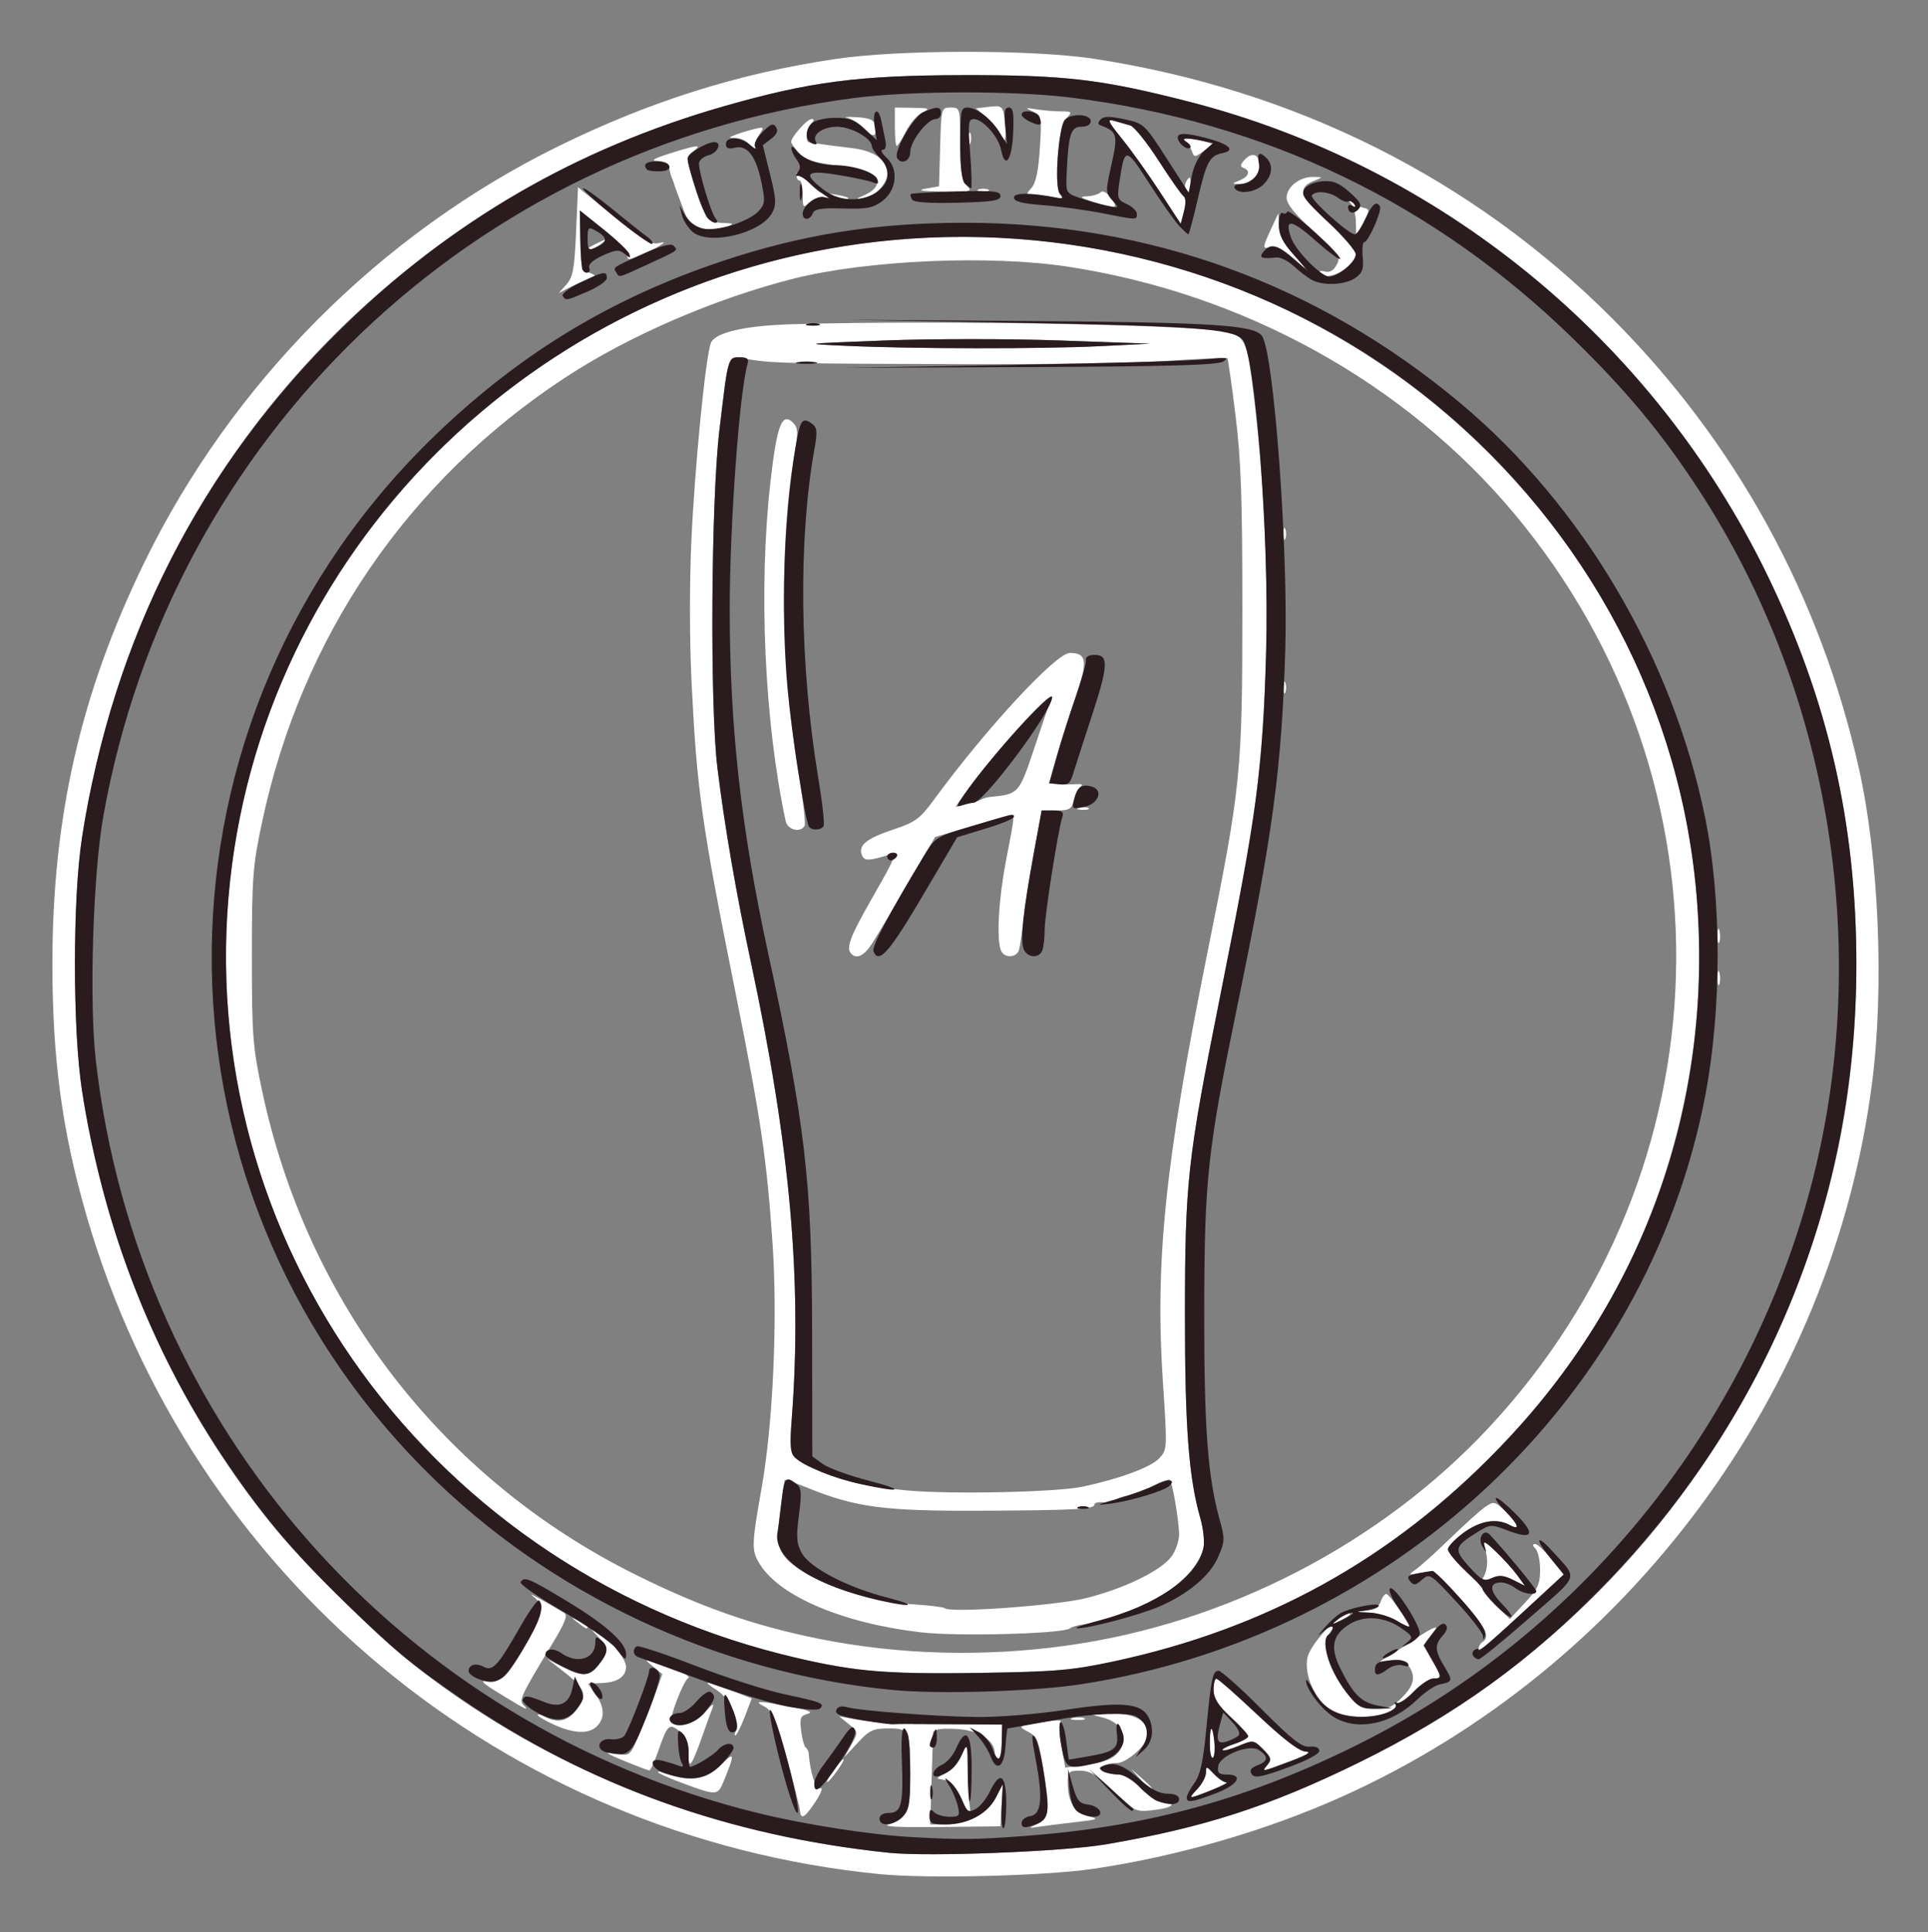 <?xml version="1.0" encoding="UTF-8" standalone="no"?> <svg xmlns:inkscape="http://www.inkscape.org/namespaces/inkscape" xmlns:sodipodi="http://sodipodi.sourceforge.net/DTD/sodipodi-0.dtd" xmlns="http://www.w3.org/2000/svg" xmlns:svg="http://www.w3.org/2000/svg" width="177.094mm" height="177.447mm" viewBox="0 0 177.094 177.447" version="1.1" id="svg5" xml:space="preserve" inkscape:version="1.2.2 (732a01da63, 2022-12-09)" sodipodi:docname="austins-beverage-bw.svg"><rect x="0" y="0" width="177.094" height="177.447" fill="#808080" stroke="none"/><defs id="defs2"></defs><g inkscape:label="Layer 1" inkscape:groupmode="layer" id="layer1" transform="translate(-5.281,4.5)"><g id="g302"><path style="display:inline;fill:#ffffff;stroke-width:0.353" d="M 86.067,167.632 C 51.564,164.209 22.854,140.37 13.227,107.149 10.997,99.452 10.093,92.789 10.093,84.047 c 0,-13.522 2.598,-24.878 8.434,-36.865 C 26.557,30.689 40.223,16.956 56.61,8.913 65.007,4.792 73.121,2.238 82.028,0.915 87.897,0.043 100.199,0.038 105.823,0.906 124.268,3.75 140.506,11.884 153.318,24.696 c 11.393,11.393 19.178,25.579 22.711,41.384 1.834,8.205 2.335,20.081 1.216,28.83 -3.637,28.442 -22.436,53.787 -48.644,65.584 -6.985,3.144 -15.188,5.524 -22.955,6.66 -4.454,0.651 -15.184,0.913 -19.579,0.477 z m 20.814,-2.736 c 8.972,-1.537 14.948,-3.465 23.107,-7.456 16.636,-8.137 29.498,-20.997 37.589,-37.585 5.616,-11.513 8.218,-22.852 8.218,-35.807 0,-12.93 -2.605,-24.281 -8.219,-35.807 C 157.088,26.705 137.549,10.735 114.466,4.832 106.386,2.765 103.094,2.381 93.652,2.401 84.106,2.422 79.674,3.001 71.78,5.257 43.463,13.352 21.74,35.599 14.603,63.812 c -1.933,7.641 -2.417,11.693 -2.417,20.235 0,8.542 0.484,12.594 2.417,20.235 2.9,11.465 8.776,23.038 16.192,31.889 2.493,2.976 8.891,9.318 11.704,11.604 12.246,9.947 27.668,16.157 44.45,17.9 3.633,0.377 16.005,-0.107 19.932,-0.779 z M 86.949,163.051 c 1.644,-0.498 1.941,-1.201 1.941,-4.606 0,-4.047 -0.071,-4.195 -2.019,-4.195 -1.385,0 -1.748,0.17 -2.812,1.323 l -1.221,1.323 0.645,-1.158 c 0.644,-1.156 0.643,-1.159 -0.237,-1.878 l -0.882,-0.72 1.411,0.253 c 2.082,0.374 3.722,0.463 8.895,0.484 l 4.661,0.019 -0.032,1.587 c -0.018,0.873 -0.17,1.587 -0.34,1.587 -0.169,0 -0.308,-0.245 -0.308,-0.545 0,-1.212 -1.517,-2.146 -3.625,-2.232 -1.458,-0.059 -2.025,0.046 -2.038,0.377 -0.01,0.253 -0.073,2.245 -0.141,4.428 l -0.123,3.969 1.464,-7e-4 c 1.998,-7.1e-4 3.803,-0.977 4.562,-2.469 l 0.629,-1.235 -0.1,1.94 -0.1,1.94 -5.644,0.063 c -3.833,0.043 -5.305,-0.04 -4.587,-0.258 z m 13.502,0.036 c 1.157,-0.511 1.28,-1.143 0.809,-4.183 -0.57,-3.676 -0.648,-3.885 -1.651,-4.41 -0.834,-0.437 -0.777,-0.474 1.26,-0.811 1.174,-0.194 2.002,-0.222 1.842,-0.061 -0.161,0.161 -0.131,1.178 0.065,2.26 l 0.357,1.968 1.759,-0.233 c 2.065,-0.274 2.898,-0.664 3.393,-1.589 0.611,-1.141 -0.112,-2.354 -1.643,-2.76 l -1.347,-0.357 2.028,-0.036 c 2.129,-0.038 3.44,0.697 3.44,1.931 0,0.842 -1.952,2.618 -2.883,2.624 -1.192,0.008 -1.939,0.534 -1.174,0.827 0.323,0.124 0.925,0.225 1.338,0.225 0.413,0 1.327,0.564 2.033,1.252 0.705,0.689 1.625,1.278 2.043,1.31 1.341,0.101 0.814,0.515 -0.902,0.708 -1.625,0.183 -1.706,0.145 -3.616,-1.714 -1.545,-1.504 -2.193,-1.902 -3.1,-1.905 -1.034,-0.004 -1.147,0.097 -1.147,1.031 0,1.799 0.585,2.793 1.838,3.124 1.086,0.286 1.014,0.323 -1.133,0.57 -1.261,0.145 -2.769,0.335 -3.351,0.423 -0.956,0.143 -0.981,0.125 -0.257,-0.195 z m -21.701,-1.341 c -0.032,-0.34 -0.582,-2.518 -1.222,-4.842 -0.978,-3.554 -1.303,-4.295 -2.045,-4.669 -1.086,-0.548 -0.497,-0.541 2.469,0.029 1.615,0.31 2.065,0.501 1.521,0.645 -0.665,0.177 -0.749,0.392 -0.605,1.554 0.092,0.742 0.281,1.434 0.419,1.538 0.139,0.104 0.263,0.348 0.277,0.542 0.13,1.795 0.659,3.367 1.078,3.207 0.263,-0.101 0.061,0.446 -0.448,1.215 -1.016,1.535 -1.357,1.719 -1.446,0.781 z m 14.889,-0.946 c -0.467,-1.117 -1,-1.703 -1.663,-1.827 -0.146,-0.027 -0.384,-0.072 -0.529,-0.099 -0.146,-0.027 0.132,-0.248 0.617,-0.49 0.485,-0.242 1.16,-0.994 1.499,-1.67 l 0.617,-1.23 0.028,2.646 c 0.015,1.455 0.081,2.924 0.146,3.263 0.193,1.008 -0.172,0.705 -0.714,-0.593 z m 21.647,-1.017 c 0.422,-0.449 0.767,-1.114 0.767,-1.478 0,-0.61 0.056,-0.602 0.719,0.111 0.396,0.425 0.912,0.779 1.147,0.789 0.369,0.014 -2.846,1.394 -3.25,1.394 -0.082,1.6e-4 0.195,-0.367 0.617,-0.816 z m -47.312,-0.507 c -1.317,-0.487 -2.331,-0.949 -2.254,-1.026 0.077,-0.077 0.569,0.023 1.094,0.223 1.897,0.721 3.357,0.454 4.666,-0.855 1.3,-1.3 1.336,-1.111 0.275,1.482 -0.547,1.337 -0.632,1.341 -3.781,0.176 z m 42.055,-0.352 -0.855,-0.97 0.97,0.855 c 0.907,0.799 1.132,1.085 0.855,1.085 -0.063,0 -0.5,-0.437 -0.97,-0.97 z m -28.196,-0.794 c 0.414,-0.582 0.833,-1.058 0.93,-1.058 0.097,0 -0.163,0.476 -0.577,1.058 -0.414,0.582 -0.833,1.058 -0.93,1.058 -0.097,0 0.163,-0.476 0.577,-1.058 z M 62.961,157.378 c -2.159,-0.875 -2.411,-1.087 -0.946,-0.794 1.081,0.216 1.15,0.158 1.947,-1.672 0.455,-1.043 1.125,-2.742 1.491,-3.775 l 0.664,-1.879 -0.873,-0.712 c -0.711,-0.58 -0.742,-0.666 -0.168,-0.465 0.388,0.136 1.396,0.488 2.241,0.784 0.844,0.295 1.374,0.636 1.178,0.758 -0.461,0.285 -1.811,3.825 -1.555,4.08 0.6,0.6 2.204,0.108 3.108,-0.952 0.599,-0.703 0.87,-0.873 0.701,-0.441 -0.152,0.388 -0.568,1.536 -0.924,2.551 -1.01,2.877 -1.338,3.31 -1.292,1.711 0.029,-1.026 -0.163,-1.517 -0.795,-2.028 -0.99,-0.801 -1.131,-0.677 -1.975,1.735 -0.356,1.019 -0.736,1.843 -0.843,1.833 -0.107,-0.011 -0.988,-0.341 -1.958,-0.734 z m 58.753,0.204 c 0.383,-0.462 0.317,-0.689 -0.417,-1.422 -0.851,-0.851 -0.906,-0.859 -2.215,-0.312 -0.738,0.308 -1.415,0.488 -1.504,0.399 -0.089,-0.089 0.404,-0.349 1.096,-0.577 0.692,-0.228 1.258,-0.542 1.258,-0.696 0,-0.154 -0.695,-0.921 -1.545,-1.705 -1.146,-1.056 -1.583,-1.75 -1.693,-2.686 -0.182,-1.555 -0.202,-1.568 4.399,2.698 2.192,2.032 3.617,3.093 4.171,3.105 0.518,0.011 -0.039,0.348 -1.452,0.876 -2.73,1.021 -2.675,1.013 -2.1,0.32 z m -5.308,-1.899 c 0,-0.788 0.062,-1.432 0.138,-1.432 0.283,0 0.42,2.519 0.147,2.688 -0.156,0.097 -0.284,-0.469 -0.284,-1.256 z m -43.555,-1.164 c 0.389,-1.014 -0.512,-3.002 -1.709,-3.768 -1.433,-0.918 -1.14,-0.917 1.266,0.004 l 1.926,0.737 -0.585,1.54 c -0.322,0.847 -0.706,1.661 -0.855,1.81 -0.149,0.149 -0.168,0.004 -0.043,-0.322 z M 56.169,153.907 c -0.825,-0.374 -1.499,-0.773 -1.499,-0.887 0,-0.113 0.307,-0.042 0.682,0.159 1.126,0.603 2.047,0.418 2.82,-0.564 1.168,-1.485 0.962,-2.002 -1.565,-3.934 l -1.055,-0.807 1.406,0.719 c 1.849,0.945 2.452,0.907 3.331,-0.211 0.923,-1.173 0.916,-1.47 -0.063,-2.535 -0.78,-0.849 -0.78,-0.857 -0.038,-0.472 1.058,0.55 2.596,2.454 2.596,3.215 0,0.912 -0.788,1.439 -2.236,1.493 l -1.259,0.047 0.689,0.968 c 0.833,1.17 0.88,2.205 0.135,2.951 -0.738,0.738 -2.115,0.688 -3.944,-0.142 z m 47.632,-0.607 c 0.343,-0.089 0.819,-0.084 1.058,0.013 0.239,0.097 -0.042,0.17 -0.624,0.163 -0.582,-0.007 -0.777,-0.086 -0.434,-0.176 z m 23.706,-0.763 c -1.416,-0.863 -2.442,-3.143 -2.14,-4.754 0.236,-1.256 2.911,-4.13 3.819,-4.102 0.247,0.008 0.046,0.233 -0.447,0.501 -0.493,0.268 -1.114,0.895 -1.38,1.392 -0.638,1.192 -0.075,3.142 1.507,5.221 0.985,1.294 1.363,1.529 2.605,1.621 1.218,0.09 1.629,-0.065 2.542,-0.958 1.183,-1.157 1.355,-2.002 0.613,-3.017 -0.37,-0.506 -0.744,-0.601 -1.676,-0.426 -1.006,0.189 -1.086,0.161 -0.494,-0.171 0.388,-0.218 1.618,-1.01 2.734,-1.761 2.046,-1.377 2.54,-1.451 1.419,-0.213 -0.579,0.64 -0.57,0.741 0.176,2.038 0.949,1.65 0.958,1.754 0.149,1.754 -0.35,0 -1.183,0.569 -1.852,1.265 -0.669,0.696 -1.644,1.489 -2.168,1.764 -1.355,0.71 -4.12,0.63 -5.409,-0.156 z m -75.902,-1.224 c -2.348,-1.436 -2.378,-1.476 -1.087,-1.474 0.979,0.002 1.248,-0.271 2.779,-2.82 1.907,-3.176 2.076,-4.065 0.932,-4.911 -0.656,-0.486 0.878,0.329 2.859,1.518 0.372,0.223 0.128,0.862 -1.105,2.898 -2.835,4.678 -3.053,5.14 -2.623,5.569 0.601,0.601 0.243,0.442 -1.754,-0.779 z m 32.099,-2.531 C 53.701,144.222 30.5,121.094 26.609,91.863 21.599,54.228 50.157,20.093 88.889,17.422 c 26.038,-1.796 50.59,11.033 63.676,33.272 11.651,19.799 11.738,44.898 0.226,64.879 -2.831,4.914 -5.557,8.51 -9.751,12.867 -9.873,10.254 -21.455,16.666 -35.536,19.67 -3.802,0.811 -5.315,0.938 -12.442,1.044 -5.724,0.085 -9.07,-0.025 -11.359,-0.372 z m 19.605,-2.146 c 14.652,-2.042 28.781,-9.347 38.74,-20.029 C 164.053,103.004 165.053,67.477 144.409,42.721 134.35,30.659 119.527,22.452 103.353,19.99 96.199,18.9 84.935,19.391 78.209,21.086 70.978,22.908 63.068,26.329 57.216,30.166 42.75,39.65 32.988,53.951 29.361,70.974 c -0.864,4.056 -0.944,5.101 -0.944,12.368 0,7.267 0.08,8.312 0.944,12.368 4.16,19.522 16.594,35.624 34.305,44.421 5.975,2.968 10.839,4.673 16.732,5.867 7.385,1.495 15.203,1.713 22.911,0.639 z m -13.394,-1.206 c -7.169,-0.829 -13.003,-3.293 -14.841,-6.267 -0.783,-1.266 -0.771,-1.706 0.187,-7.139 1.027,-5.826 1.451,-15.338 0.99,-22.165 -0.535,-7.903 -1.048,-11.395 -3.408,-23.167 -3.125,-15.591 -3.547,-18.562 -4.038,-28.485 -0.192,-3.875 -0.197,-9.245 -0.014,-13.147 0.325,-6.911 1.296,-16.74 1.783,-18.046 0.364,-0.977 3.131,-1.614 7.556,-1.739 14.11,-0.399 38.354,0.079 40.234,0.792 1.296,0.492 1.513,1.082 2.062,5.626 1.815,15.016 1.559,30.816 -0.7,43.181 -0.301,1.649 -1.404,7.285 -2.451,12.524 -2.917,14.598 -3.147,16.687 -3.153,28.751 -0.006,10.431 0.347,15.093 1.425,18.832 0.273,0.947 0.399,2.138 0.279,2.646 -0.544,2.309 -3.53,4.813 -7.069,5.929 -1.014,0.32 -1.788,0.673 -1.72,0.786 0.068,0.113 -0.59,0.239 -1.462,0.279 -0.872,0.041 -1.785,0.239 -2.028,0.441 -0.595,0.494 -10.283,0.754 -13.632,0.367 z m 15.113,-3.144 c 3.467,-0.865 6.79,-2.467 7.814,-3.77 0.408,-0.518 0.741,-1.455 0.741,-2.082 0,-1.189 -0.608,-4.783 -0.85,-5.025 -0.077,-0.077 -0.75,0.169 -1.497,0.547 -0.746,0.378 -1.874,0.799 -2.507,0.935 -0.632,0.136 -1.077,0.365 -0.989,0.508 0.088,0.143 -0.307,0.192 -0.879,0.108 -0.572,-0.084 -1.04,-0.015 -1.04,0.152 0,0.462 -1.57,0.552 -10.407,0.596 -8.807,0.044 -11.5,-0.304 -15.801,-2.041 -1.186,-0.479 -2.195,-0.832 -2.242,-0.785 -0.047,0.047 -0.242,1.342 -0.432,2.877 -0.279,2.248 -0.248,2.982 0.159,3.769 1.077,2.082 7.03,4.454 11.967,4.769 1.552,0.099 2.902,0.263 2.999,0.365 0.438,0.46 10.21,-0.236 12.964,-0.923 z m -0.264,-10.246 c 3.42,-0.738 6.229,-1.782 6.998,-2.6 0.737,-0.785 0.742,-0.886 0.34,-6.933 -0.745,-11.205 0.187,-20.18 4.122,-39.696 3.035,-15.052 3.169,-16.37 3.172,-31.221 0.002,-10.306 -0.124,-13.896 -0.634,-17.984 -0.35,-2.809 -0.683,-5.154 -0.739,-5.21 -0.056,-0.056 -2.568,0.055 -5.583,0.247 -3.015,0.192 -11.333,0.329 -18.485,0.306 -16.317,-0.053 -17.531,-0.079 -19.78,-0.423 -2.183,-0.334 -1.932,-0.911 -2.815,6.484 -0.771,6.461 -0.881,25.39 -0.179,31.044 0.676,5.45 1.709,11.443 3.072,17.821 3.61,16.895 4.719,29.273 3.754,41.909 -0.269,3.526 -0.221,3.621 2.434,4.795 2.124,0.94 4.496,1.469 8.095,1.808 4.041,0.38 13.828,0.171 16.228,-0.347 z M 83.48,83.107 c -0.528,-0.528 -0.128,-1.575 2.056,-5.38 1.968,-3.428 2.18,-3.957 1.499,-3.746 -1.962,0.608 -2.373,0.616 -2.591,0.048 -0.344,-0.896 0.428,-1.52 2.897,-2.342 2.027,-0.675 2.441,-0.979 3.741,-2.754 4.783,-6.531 11.201,-13.461 12.467,-13.461 1.566,0 1.67,0.762 0.546,4.006 -0.576,1.662 -1.363,4.139 -1.75,5.505 l -0.703,2.484 0.943,0.056 c 0.519,0.031 1.26,0.03 1.649,-0.001 0.411,-0.033 0.544,0.054 0.319,0.209 -0.213,0.146 -0.493,0.702 -0.624,1.236 -0.208,0.85 -0.406,0.97 -1.604,0.97 h -1.366 l -0.729,3.969 c -0.401,2.183 -0.828,4.921 -0.949,6.085 -0.121,1.164 -0.297,2.394 -0.392,2.734 -0.214,0.77 -1.385,0.811 -1.673,0.059 -0.419,-1.093 -0.204,-4.763 0.49,-8.337 0.853,-4.396 0.85,-4.246 0.089,-4.031 -0.34,0.096 -1.967,0.576 -3.616,1.067 l -2.999,0.893 -2.435,4.16 c -1.339,2.288 -2.81,4.756 -3.268,5.483 -0.787,1.249 -1.467,1.619 -1.999,1.088 z M 95.41,68.934 c 0.191,-0.11 0.587,-0.221 0.882,-0.247 2.52,-0.227 2.611,-0.328 3.94,-4.319 0.692,-2.079 1.383,-4.098 1.536,-4.486 0.625,-1.588 -5.31,4.846 -7.905,8.57 l -0.81,1.162 1.005,-0.241 c 0.553,-0.132 1.161,-0.33 1.352,-0.44 z m -17.965,1.972 c -1.951,-9.15 -2.5,-21.344 -1.4,-31.098 0.594,-5.272 1.062,-6.5 2.087,-5.475 0.434,0.434 0.468,0.883 0.187,2.457 -1.486,8.321 -1.346,20.061 0.36,30.076 0.39,2.289 0.615,4.313 0.5,4.498 -0.406,0.657 -1.561,0.352 -1.734,-0.457 z M 104.323,69.703 c 0.243,-0.098 0.639,-0.098 0.882,0 0.243,0.098 0.044,0.178 -0.441,0.178 -0.485,0 -0.684,-0.08 -0.441,-0.178 z m 2.028,-42.408 4.586,-0.228 -8.365,-0.296 c -4.601,-0.163 -11.824,-0.161 -16.051,0.004 -7.66,0.298 -7.672,0.3 -3.453,0.493 6.093,0.279 17.948,0.292 23.283,0.027 z m 16.813,31.353 c 0,-0.485 0.08,-0.684 0.178,-0.441 0.098,0.243 0.098,0.639 0,0.882 -0.098,0.243 -0.178,0.044 -0.178,-0.441 z m 0,-14.111 c 0,-0.485 0.08,-0.684 0.178,-0.441 0.098,0.243 0.098,0.639 0,0.882 -0.098,0.243 -0.178,0.044 -0.178,-0.441 z M 141.101,146.908 c 0,-0.207 0.159,-0.475 0.353,-0.595 0.752,-0.465 0.266,-1.429 -1.998,-3.957 -2.272,-2.538 -2.393,-2.618 -3.616,-2.399 -1.26,0.226 -1.262,0.224 -0.442,-0.365 0.453,-0.326 1.882,-1.62 3.175,-2.876 1.293,-1.256 2.716,-2.531 3.161,-2.832 0.762,-0.516 0.871,-0.489 1.852,0.451 1.187,1.137 1.373,1.774 0.36,1.232 -1.207,-0.646 -2.691,-0.401 -4.204,0.695 -0.805,0.583 -1.464,1.265 -1.464,1.516 0,0.486 2.72,3.303 2.94,3.045 0.61,-0.715 0.806,-1.654 0.567,-2.713 l -0.277,-1.23 1.238,1.189 c 0.681,0.654 1.545,1.615 1.92,2.136 l 0.682,0.947 -1.098,-0.548 c -0.853,-0.425 -1.288,-0.461 -1.948,-0.161 -1.162,0.529 -1.069,1.111 0.408,2.538 l 1.257,1.216 1.389,-1.486 c 1.175,-1.257 1.389,-1.722 1.389,-3.016 0,-0.842 -0.191,-1.721 -0.423,-1.954 -0.294,-0.294 -0.303,-0.423 -0.03,-0.423 0.217,0 0.893,0.631 1.504,1.402 l 1.111,1.402 -2.227,2.06 c -4.696,4.344 -5.579,5.091 -5.579,4.726 z m -82.747,-2.378 c -0.658,-0.527 -0.653,-0.533 0.109,-0.164 0.437,0.212 0.794,0.458 0.794,0.549 0,0.27 -0.183,0.192 -0.903,-0.385 z m 75.162,-0.203 c -0.582,-0.361 -1.693,-0.682 -2.469,-0.714 -1.279,-0.053 -1.305,-0.072 -0.282,-0.199 0.729,-0.091 1.207,-0.384 1.347,-0.825 0.119,-0.376 0.344,-0.684 0.499,-0.684 0.303,0 2.269,2.823 2.078,2.983 -0.063,0.053 -0.591,-0.199 -1.173,-0.56 z m 29.526,-59.044 c 0.007,-0.582 0.086,-0.778 0.176,-0.434 0.089,0.343 0.084,0.819 -0.013,1.058 -0.097,0.239 -0.17,-0.042 -0.163,-0.624 z m 0,-3.881 c 0.007,-0.582 0.086,-0.778 0.176,-0.434 0.089,0.343 0.084,0.819 -0.013,1.058 -0.097,0.239 -0.17,-0.042 -0.163,-0.624 z M 57.316,21.622 c 0.592,-0.664 0.734,-1.448 0.882,-4.861 l 0.176,-4.069 3.257,2.661 c 2.47,2.018 3.451,2.621 4.057,2.492 0.706,-0.149 0.727,-0.123 0.179,0.227 -0.341,0.218 -1.156,0.62 -1.811,0.894 -1.051,0.439 -1.185,0.434 -1.143,-0.042 0.026,-0.297 -0.946,-1.339 -2.16,-2.315 l -2.207,-1.775 0.041,2.706 c 0.036,2.42 0.121,2.737 0.795,2.997 0.726,0.28 0.717,0.305 -0.239,0.68 -0.547,0.214 -1.34,0.571 -1.764,0.793 l -0.77,0.404 z m 69.165,-1.042 c -0.109,-0.176 0.106,-0.24 0.478,-0.143 0.454,0.119 0.815,-0.083 1.1,-0.616 0.391,-0.731 0.231,-0.967 -2.086,-3.061 -1.762,-1.593 -2.511,-2.517 -2.511,-3.101 0,-0.994 1.218,-1.94 2.46,-1.909 0.89,0.022 0.89,0.023 0.09,0.344 -1.602,0.644 -1.365,1.352 1.28,3.819 1.386,1.293 2.521,2.616 2.521,2.938 0,1.197 -2.771,2.635 -3.331,1.729 z m -2.618,-1.485 c -0.75,-0.682 -1.431,-1.015 -1.852,-0.905 -0.799,0.209 -0.797,0.108 0.04,-1.7 l 0.653,-1.411 0.026,1.146 c 0.018,0.797 0.414,1.575 1.302,2.558 1.518,1.681 1.458,1.792 -0.169,0.313 z M 59.286,18.302 c 0.081,-0.071 0.544,-0.318 1.029,-0.549 0.832,-0.396 0.843,-0.389 0.197,0.129 -0.562,0.45 -1.71,0.844 -1.226,0.42 z m 70.541,-2.358 c -0.008,-0.689 -0.213,-1.475 -0.456,-1.747 -0.365,-0.409 -0.35,-0.428 0.088,-0.109 0.291,0.212 0.794,0.443 1.117,0.512 0.539,0.116 0.533,0.229 -0.073,1.361 l -0.661,1.235 -0.015,-1.252 z m -60.548,0.38 c -0.406,-0.164 -0.907,-0.749 -1.113,-1.301 -0.207,-0.551 -0.496,-1.32 -0.643,-1.708 -0.147,-0.388 -0.301,-0.825 -0.342,-0.97 -0.041,-0.146 -0.114,-0.344 -0.163,-0.441 -0.113,-0.226 -0.252,-0.783 -0.309,-1.235 -0.024,-0.194 -0.481,-0.367 -1.014,-0.385 -0.705,-0.023 -0.393,-0.215 1.147,-0.701 2.529,-0.799 3.005,-0.842 2.115,-0.192 -0.65,0.475 -0.65,0.538 -0.013,2.734 0.92,3.171 1.391,3.83 2.757,3.86 0.956,0.021 1.025,0.073 0.433,0.328 -0.898,0.386 -1.916,0.389 -2.854,0.01 z m 42.53,-3.219 c -1.061,-1.624 -2.617,-3.804 -3.459,-4.845 -1.331,-1.645 -1.423,-1.861 -0.706,-1.653 0.454,0.131 1.111,0.318 1.459,0.416 0.349,0.098 1.52,1.553 2.602,3.235 1.083,1.682 2.118,3.153 2.3,3.27 0.198,0.127 0.211,0.678 0.032,1.371 l -0.3,1.159 -1.928,-2.953 z m -32.796,0.265 c 0,-0.709 -0.132,-1.289 -0.294,-1.289 -0.162,0 -0.294,-0.245 -0.294,-0.543 0,-0.362 0.326,-0.186 0.98,0.529 0.539,0.59 1.108,1.086 1.264,1.102 0.156,0.016 0.758,0.106 1.336,0.199 1.695,0.275 1.568,0.575 -0.144,0.341 -1.179,-0.161 -1.719,-0.071 -2.205,0.369 -0.611,0.553 -0.643,0.518 -0.643,-0.707 z m 26.635,0.661 c -1.167,-0.384 -1.255,-0.471 -0.512,-0.502 0.495,-0.02 1.05,-0.183 1.235,-0.362 0.207,-0.201 0.577,0.002 0.969,0.529 0.732,0.986 0.452,1.042 -1.692,0.335 z M 84.492,13.509 C 86.711,12.609 86.096,11.204 83.329,10.852 79.853,10.409 79.343,10.264 78.658,9.529 78.27,9.113 77.953,8.665 77.953,8.534 c 0,-0.449 1.462,-2.098 1.86,-2.098 0.281,0 0.273,0.124 -0.026,0.423 -0.466,0.466 -0.578,1.678 -0.159,1.72 0.146,0.014 0.582,0.079 0.97,0.143 0.388,0.064 1.631,0.224 2.763,0.356 2.289,0.266 3.411,1.072 3.411,2.449 0,0.931 -1.483,2.333 -2.429,2.296 -0.42,-0.016 -0.381,-0.099 0.148,-0.313 z m 16.621,0.075 c -1.653,-0.129 -1.691,-0.156 -1.109,-0.8 0.429,-0.474 0.657,-1.534 0.791,-3.677 0.182,-2.918 0.162,-3.022 -0.655,-3.379 -0.752,-0.329 -0.714,-0.349 0.348,-0.183 0.655,0.102 1.672,0.186 2.26,0.186 0.994,0 1.03,0.043 0.515,0.617 -0.758,0.845 -1.234,6.22 -0.615,6.965 0.243,0.292 0.382,0.503 0.31,0.468 -0.072,-0.035 -0.902,-0.124 -1.843,-0.197 z M 90.301,12.828 91.535,12.61 91.636,8.994 c 0.1,-3.581 0.109,-3.616 0.97,-3.616 0.861,0 0.87,0.032 0.87,3.235 0,2.516 0.13,3.379 0.584,3.881 0.561,0.62 0.476,0.643 -2.205,0.599 -1.927,-0.032 -2.407,-0.114 -1.554,-0.265 z m 4.851,0.077 c 0.243,-0.098 0.639,-0.098 0.882,0 0.243,0.098 0.044,0.178 -0.441,0.178 -0.485,0 -0.684,-0.08 -0.441,-0.178 z m 19.006,-0.048 c -0.096,-0.155 -0.028,-0.512 0.15,-0.794 0.253,-0.4 0.325,-0.338 0.33,0.281 0.006,0.816 -0.174,1.007 -0.48,0.512 z m 4.983,-0.788 c 0.873,-0.351 1.04,-0.897 0.353,-1.152 -0.327,-0.121 -0.291,-0.321 0.143,-0.777 0.691,-0.726 1.357,-0.432 1.357,0.599 0,0.866 -0.946,1.676 -1.94,1.66 -0.644,-0.01 -0.636,-0.039 0.088,-0.33 z m -4.388,-2.704 c -0.129,-0.35 -0.406,-0.753 -0.614,-0.896 -0.457,-0.313 0.721,-0.294 1.793,0.03 l 0.76,0.229 -0.852,0.637 c -0.821,0.614 -0.86,0.614 -1.087,0 z M 74.073,8.729 C 73.831,8.438 73.296,8.19 72.883,8.178 c -0.729,-0.022 -0.73,-0.03 -0.045,-0.3 0.388,-0.153 1.149,-0.386 1.691,-0.517 0.966,-0.235 0.975,-0.224 0.44,0.593 -0.3,0.458 -0.439,0.939 -0.309,1.069 0.13,0.13 0.15,0.236 0.044,0.236 -0.106,0 -0.39,-0.238 -0.631,-0.529 z M 87.478,7.142 V 5.378 l 1.676,0.024 c 1.497,0.021 1.588,0.066 0.856,0.418 -0.451,0.217 -1.129,1 -1.506,1.74 -0.378,0.74 -0.763,1.345 -0.856,1.345 -0.093,0 -0.169,-0.794 -0.169,-1.764 z m 6.758,1.058 c 0,-0.485 0.08,-0.684 0.178,-0.441 0.098,0.243 0.098,0.639 0,0.882 -0.098,0.243 -0.178,0.044 -0.178,-0.441 z M 97.229,7.951 C 97.084,7.523 96.505,6.786 95.943,6.312 l -1.023,-0.861 1.216,-0.142 c 1.128,-0.132 1.231,-0.061 1.427,0.986 0.116,0.621 0.148,1.422 0.071,1.781 -0.126,0.581 -0.17,0.567 -0.404,-0.126 z M 84.693,7.358 C 84.237,6.872 83.525,6.406 83.113,6.323 c -0.412,-0.083 -0.036,-0.11 0.838,-0.06 1.14,0.065 1.62,0.253 1.703,0.668 0.226,1.134 -0.142,1.298 -0.96,0.427 z" id="path306"></path><path style="display:inline;fill:#2a1c1e;stroke-width:0.353" d="m 86.949,165.675 c -14.79,-1.535 -27.759,-6.205 -39.335,-14.163 -4.485,-3.083 -6.186,-4.496 -10.704,-8.888 -4.865,-4.73 -7.673,-8.089 -11.294,-13.511 -6.536,-9.788 -10.902,-21.197 -12.808,-33.472 -0.864,-5.563 -0.864,-17.622 0,-23.184 C 15.654,54.128 23.735,38.287 36.713,25.594 46.743,15.785 58.204,9.138 71.78,5.257 79.674,3.001 84.106,2.422 93.652,2.401 c 9.442,-0.02 12.734,0.364 20.814,2.43 23.083,5.903 42.622,21.873 53.111,43.409 5.614,11.526 8.219,22.877 8.219,35.807 0,21.553 -8.012,41.363 -23.008,56.884 -6.837,7.076 -13.75,12.082 -22.799,16.508 -8.159,3.99 -14.135,5.919 -23.107,7.456 -3.927,0.673 -16.299,1.157 -19.932,0.779 z m 12.524,-1.552 c 11.278,-0.845 20.578,-3.411 30.692,-8.471 19.517,-9.763 34.422,-27.566 40.752,-48.674 6.649,-22.173 3.042,-47.137 -9.609,-66.499 -3.402,-5.206 -6.561,-9.013 -11.441,-13.786 C 137.073,14.18 121.52,6.691 103.72,4.471 98.432,3.812 88.936,3.828 83.704,4.506 48.739,9.037 20.979,35.6 14.772,70.466 c -0.951,5.343 -1.31,17.032 -0.689,22.441 3.863,33.639 28.017,61.077 60.851,69.125 4.292,1.052 10.322,1.991 14.132,2.2 4.539,0.249 5.804,0.236 10.407,-0.109 z m -2.185,-2.728 0.109,-2.029 -0.638,1.235 c -0.775,1.5 -2.581,2.468 -4.606,2.469 -1.31,3.5e-4 -1.499,-0.098 -1.499,-0.776 0,-0.604 0.094,-0.682 0.423,-0.353 0.233,0.233 0.871,0.423 1.418,0.423 0.904,0 0.974,-0.088 0.769,-0.97 -0.124,-0.534 -0.472,-1.367 -0.774,-1.852 -0.515,-0.828 -0.511,-0.851 0.062,-0.381 0.336,0.276 0.835,1.038 1.109,1.694 0.441,1.057 0.582,1.148 1.23,0.801 0.402,-0.215 0.992,-0.938 1.311,-1.606 0.939,-1.969 1.507,-1.562 1.507,1.079 0,1.261 -0.119,2.293 -0.265,2.294 -0.146,2.7e-4 -0.216,-0.913 -0.156,-2.028 z m 1.832,1.547 c 0,-0.291 0.357,-0.579 0.794,-0.641 1.032,-0.147 1.174,-1.642 0.494,-5.211 -0.377,-1.978 -0.393,-2.481 -0.064,-2.032 0.24,0.328 0.643,2.037 0.895,3.797 0.499,3.478 0.381,3.866 -1.326,4.377 -0.576,0.173 -0.794,0.093 -0.794,-0.29 z m -13.053,-0.401 c 0,-0.328 0.332,-0.529 0.875,-0.529 1.13,0 1.329,-0.795 1.18,-4.719 -0.109,-2.888 0.077,-3.724 0.552,-2.484 0.118,0.307 0.214,1.974 0.214,3.704 0,2.676 -0.105,3.252 -0.706,3.852 -0.83,0.83 -2.117,0.937 -2.117,0.176 z m 18.2,-0.639 c -0.418,-0.306 -0.678,-1.053 -0.767,-2.205 l -0.134,-1.742 0.45,1.587 c 0.371,1.309 0.612,1.607 1.375,1.696 1.196,0.141 1.644,1.126 0.512,1.126 -0.442,0 -1.088,-0.208 -1.436,-0.462 z m -27.39,-4.833 c -0.687,-2.718 -1.055,-4.742 -0.819,-4.498 0.645,0.666 2.931,9.44 2.46,9.44 -0.216,0 -0.954,-2.224 -1.641,-4.942 z m 30.336,2.905 -1.92,-2.02 1.933,1.764 c 1.063,0.97 2.002,1.803 2.087,1.852 0.085,0.049 0.079,0.164 -0.013,0.256 -0.092,0.092 -1.031,-0.741 -2.087,-1.852 z m 4.36,0.942 c -0.35,-0.133 -1.102,-0.735 -1.672,-1.337 -0.629,-0.665 -1.392,-1.097 -1.94,-1.1 -0.497,-0.003 -1.124,-0.144 -1.392,-0.314 -0.387,-0.245 -0.343,-0.355 0.215,-0.532 0.961,-0.305 1.802,0.055 3.361,1.439 0.874,0.777 1.683,1.176 2.381,1.176 0.684,0 1.057,0.179 1.057,0.507 0,0.523 -0.879,0.593 -2.01,0.161 z m -20.851,-0.845 c 0.007,-0.582 0.086,-0.777 0.176,-0.434 0.089,0.343 0.084,0.82 -0.013,1.058 -0.097,0.239 -0.17,-0.042 -0.163,-0.624 z m 3.445,-1.852 c -0.013,-2.561 -0.043,-2.667 -0.475,-1.676 -0.49,1.123 -1.064,1.692 -2.069,2.051 -0.924,0.329 -0.762,-0.585 0.176,-0.997 0.437,-0.192 1.021,-0.864 1.298,-1.495 0.926,-2.104 1.436,-1.447 1.436,1.852 0,1.649 -0.079,2.999 -0.176,2.999 -0.097,0 -0.183,-1.23 -0.19,-2.734 z m 20.122,2.367 c 0,-0.202 0.317,-0.797 0.704,-1.323 0.526,-0.714 0.798,-1.937 1.077,-4.836 0.468,-4.858 0.595,-5.468 1.143,-5.468 0.242,0 2.023,1.588 3.956,3.528 2.805,2.815 3.694,3.51 4.403,3.44 0.558,-0.056 0.888,0.09 0.888,0.392 0,0.283 -1.216,0.92 -2.949,1.546 -2.428,0.877 -3.004,0.979 -3.26,0.578 -0.225,-0.351 -0.064,-0.581 0.574,-0.822 0.961,-0.364 0.985,-0.818 0.072,-1.394 -0.894,-0.564 -3.576,0.513 -3.721,1.495 -0.091,0.613 0.065,0.763 0.794,0.763 1.598,0 1.016,0.967 -1.047,1.739 -2.211,0.827 -2.633,0.886 -2.633,0.364 z m 2.293,-0.675 c 0.97,-0.379 1.572,-0.696 1.337,-0.705 -0.235,-0.009 -0.751,-0.364 -1.147,-0.789 -0.664,-0.712 -0.719,-0.721 -0.719,-0.111 0,0.364 -0.345,1.029 -0.767,1.478 -0.929,0.988 -0.913,0.99 1.296,0.127 z m 7.232,-2.65 c 1.539,-0.576 2.003,-0.866 1.411,-0.883 -0.61,-0.018 -1.97,-1.052 -4.41,-3.354 -1.94,-1.83 -3.647,-3.335 -3.792,-3.344 -0.146,-0.009 -0.265,0.457 -0.265,1.035 0,0.794 0.389,1.409 1.587,2.514 0.873,0.805 1.587,1.59 1.587,1.744 0,0.154 -0.566,0.467 -1.258,0.696 -0.692,0.228 -1.186,0.488 -1.096,0.577 0.089,0.089 0.766,-0.09 1.504,-0.399 1.309,-0.547 1.363,-0.539 2.215,0.312 0.733,0.733 0.8,0.96 0.417,1.422 -0.575,0.693 -0.63,0.701 2.1,-0.32 z m -6.986,-1.755 c -0.197,-1.686 -0.422,-1.592 -0.422,0.176 0,0.788 0.128,1.353 0.284,1.256 0.156,-0.097 0.218,-0.741 0.138,-1.432 z m 2.201,-0.586 c 0.201,-0.187 -0.007,-0.667 -0.528,-1.222 l -0.858,-0.914 -0.231,0.821 c -0.475,1.687 -0.36,2.121 0.493,1.863 0.437,-0.132 0.942,-0.379 1.124,-0.548 z m -38.96,4.39 c 0,-0.321 0.375,-1.076 0.834,-1.677 0.458,-0.601 1.25,-1.706 1.759,-2.456 0.743,-1.095 0.97,-1.248 1.152,-0.774 0.147,0.383 -0.365,1.447 -1.464,3.04 -1.702,2.469 -2.28,2.942 -2.28,1.867 z m -13.67,-0.914 c -1.36,-0.436 -1.632,-1.522 -0.297,-1.187 0.467,0.117 1.128,0.32 1.469,0.451 0.448,0.172 0.542,0.113 0.341,-0.214 -0.153,-0.248 -0.309,-1.074 -0.346,-1.835 -0.06,-1.236 -0.01,-1.327 0.468,-0.849 0.294,0.294 0.519,1.093 0.5,1.775 -0.019,0.682 0.036,1.24 0.124,1.24 0.404,0 2.163,-1.069 2.574,-1.564 0.527,-0.635 1.43,-0.739 1.43,-0.164 0,0.213 -0.54,0.928 -1.199,1.587 -1.3,1.3 -2.715,1.513 -5.062,0.76 z m 29.877,-1.56 c -0.208,-0.549 -0.725,-1.378 -1.149,-1.84 l -0.77,-0.842 0.838,0.437 c 0.461,0.24 1.012,0.897 1.224,1.459 0.549,1.455 0.842,1.267 0.879,-0.565 l 0.032,-1.587 -4.838,-0.042 c -2.661,-0.023 -4.978,-0.016 -5.148,0.015 -0.171,0.031 -1.465,-0.137 -2.875,-0.374 -1.946,-0.327 -2.519,-0.55 -2.375,-0.926 0.12,-0.314 0.463,-0.417 0.935,-0.282 1.192,0.341 8.193,0.872 12.034,0.913 1.958,0.021 5.597,-0.278 8.177,-0.671 5.032,-0.767 6.842,-0.61 7.517,0.652 0.577,1.078 0.412,2.319 -0.403,3.04 l -0.76,0.672 0.613,-0.953 c 0.72,-1.119 0.487,-2.221 -0.591,-2.798 -0.703,-0.376 -4.032,-0.263 -6.792,0.231 -3.825,0.685 -4.903,0.874 -4.984,0.874 -0.051,0 -0.141,0.742 -0.2,1.648 -0.125,1.912 -0.815,2.387 -1.364,0.938 z m 6.488,-1.013 c -0.195,-1.075 -0.228,-2.033 -0.073,-2.129 0.155,-0.096 0.389,0.636 0.52,1.625 l 0.239,1.799 1.451,-0.243 c 2.748,-0.461 3.131,-0.731 2.971,-2.101 -0.149,-1.276 0.175,-1.251 0.565,0.044 0.321,1.068 -0.759,2.227 -2.438,2.616 -2.697,0.625 -2.843,0.552 -3.235,-1.611 z m -41.677,0.651 c -1.197,-0.238 -0.878,-1.376 0.346,-1.233 0.511,0.06 1.063,-0.099 1.226,-0.353 0.479,-0.748 2.238,-5.359 2.24,-5.871 0.002,-0.619 0.854,-0.326 0.983,0.339 0.055,0.284 -0.501,2.017 -1.235,3.851 -1.392,3.479 -1.587,3.658 -3.56,3.267 z m 29.591,-0.725 c 0.014,-0.146 0.161,-0.582 0.328,-0.97 0.269,-0.625 0.306,-0.595 0.328,0.265 0.014,0.534 -0.134,0.97 -0.328,0.97 -0.194,0 -0.342,-0.119 -0.328,-0.265 z m -18.801,-2.822 c -0.19,-2.13 -0.062,-2.275 0.603,-0.683 0.666,1.593 0.679,2.359 0.04,2.359 -0.333,0 -0.542,-0.546 -0.643,-1.676 z m -4.968,0.745 c -0.361,-0.361 0.093,-0.833 0.803,-0.833 0.359,0 1.063,-0.487 1.563,-1.081 0.5,-0.595 1.07,-0.982 1.266,-0.861 0.55,0.34 0.434,0.738 -0.557,1.915 -0.863,1.026 -2.462,1.473 -3.075,0.86 z M 127.78,153.194 c -1.1,-0.671 -2.568,-2.61 -2.538,-3.353 0.008,-0.194 0.327,0.24 0.709,0.964 0.853,1.615 2.262,2.388 4.355,2.388 1.787,0 3.476,-0.626 3.144,-1.164 -0.121,-0.196 -0.062,-0.258 0.132,-0.139 0.193,0.119 0.884,-0.332 1.535,-1.004 0.651,-0.672 1.47,-1.221 1.82,-1.221 0.807,0 0.799,-0.107 -0.128,-1.717 l -0.764,-1.328 0.832,-1.126 c 0.545,-0.738 0.952,-1.006 1.179,-0.779 0.227,0.227 0.143,0.572 -0.245,1 -0.77,0.851 -0.744,1.401 0.135,2.843 0.803,1.318 0.781,1.414 -0.391,1.639 -0.45,0.087 -1.385,0.709 -2.076,1.383 -2.355,2.294 -5.502,2.954 -7.699,1.614 z m -73.252,-0.44 c -0.757,-0.438 -1.313,-0.955 -1.235,-1.149 0.169,-0.42 0.474,-0.385 2.003,0.227 1.432,0.574 2.285,0.136 2.576,-1.324 l 0.204,-1.021 0.475,0.98 c 0.422,0.872 0.396,1.086 -0.239,1.94 -0.918,1.236 -2.064,1.34 -3.784,0.345 z m 23.073,-0.516 c -1.455,-0.275 -5.027,-1.375 -7.938,-2.446 -2.91,-1.07 -5.49,-2.008 -5.733,-2.084 -0.498,-0.156 -0.587,-0.733 -0.154,-1.001 0.158,-0.097 2.579,0.707 5.38,1.788 2.801,1.081 6.511,2.265 8.243,2.63 3.351,0.707 3.696,0.85 3.177,1.316 -0.181,0.163 -1.52,0.071 -2.975,-0.204 z m 51.659,-0.897 c -1.775,-2.103 -2.806,-5.184 -1.917,-5.733 0.194,-0.12 0.353,-0.392 0.353,-0.605 0,-0.213 -0.357,-0.085 -0.794,0.283 -0.674,0.568 -0.661,0.518 0.088,-0.331 0.485,-0.55 1.139,-1.139 1.454,-1.308 0.921,-0.497 3.485,-0.99 3.485,-0.67 0,0.161 -0.516,0.357 -1.147,0.435 -1.059,0.131 -1.039,0.147 0.265,0.2 0.776,0.032 1.927,0.372 2.558,0.757 0.631,0.384 1.147,0.611 1.147,0.503 0,-0.108 -0.477,-0.889 -1.06,-1.737 -0.583,-0.848 -0.908,-1.635 -0.723,-1.749 0.442,-0.273 2.938,3.636 2.707,4.24 -0.098,0.256 -0.545,0.643 -0.992,0.86 -0.744,0.361 -0.759,0.351 -0.179,-0.117 0.599,-0.483 0.573,-0.556 -0.457,-1.29 -1.563,-1.113 -3.442,-1.261 -4.842,-0.383 -1.524,0.956 -1.765,2.106 -0.837,3.989 1.192,2.417 1.937,3.169 3.422,3.455 l 1.374,0.265 -1.468,0.041 c -1.247,0.035 -1.613,-0.132 -2.436,-1.106 z m 0.17,-7.544 c 0.484,-0.424 -0.664,-0.03 -1.226,0.42 -0.646,0.517 -0.634,0.525 0.197,0.129 0.485,-0.231 0.948,-0.478 1.029,-0.549 z m -69.58,7.152 c -0.335,-0.512 -0.466,-0.93 -0.292,-0.93 0.487,0 1.193,0.984 1.039,1.447 -0.076,0.227 -0.412,-0.006 -0.747,-0.517 z m 27.401,-0.231 C 71.091,149.145 55.742,141.945 44.425,130.629 17.788,103.991 18.219,61.402 45.391,35.345 53.127,27.926 61.484,22.872 71.61,19.487 c 7.347,-2.456 14.105,-3.526 22.279,-3.526 17.006,0 32.471,5.631 45.558,16.589 11.197,9.375 19.47,23.384 22.453,38.024 1.535,7.534 1.535,17.675 -0.002,25.648 -5.348,27.753 -28.584,49.599 -57.423,53.987 -4.331,0.659 -13.032,0.916 -17.225,0.508 z m 20.255,-2.606 c 14.081,-3.005 25.663,-9.416 35.536,-19.67 13.19,-13.699 19.527,-31.227 18.12,-50.113 C 159.844,60.642 151.156,44.154 137.044,32.554 123.856,21.715 106.362,16.218 88.889,17.422 56.824,19.634 30.758,43.657 26.609,74.821 22.2,107.938 43.753,138.986 77.001,147.413 c 6.219,1.576 9.292,1.873 18.062,1.742 7.127,-0.106 8.641,-0.233 12.442,-1.044 z m -1.33,-3.758 c 5.272,-1.369 9.118,-4.032 9.648,-6.677 0.112,-0.562 -0.015,-1.785 -0.284,-2.718 -1.07,-3.714 -1.423,-8.396 -1.417,-18.806 0.007,-12.064 0.236,-14.153 3.153,-28.751 3.524,-17.635 3.994,-21.143 4.302,-32.103 0.295,-10.493 -1.004,-27.457 -2.194,-28.646 -0.947,-0.946 -4.683,-1.222 -20.44,-1.506 l -15.875,-0.286 16.757,0.125 c 16.899,0.126 20.64,0.364 21.37,1.363 1.09,1.49 2.431,19.643 2.14,28.95 -0.341,10.887 -1.131,16.732 -4.412,32.646 -2.733,13.254 -3.011,15.816 -3.03,27.855 -0.017,10.849 0.315,15.338 1.429,19.324 0.483,1.73 0.472,1.97 -0.167,3.415 -0.749,1.694 -2.706,3.342 -5.335,4.494 -1.791,0.785 -6.513,2.044 -7.585,2.023 -0.388,-0.008 0.485,-0.323 1.94,-0.701 z m -21.167,-2.117 c -5.507,-1.431 -8.717,-3.737 -8.316,-5.977 0.087,-0.485 0.259,-1.795 0.382,-2.91 0.235,-2.13 0.38,-2.304 1.325,-1.587 0.499,0.379 0.537,0.789 0.265,2.91 -0.267,2.091 -0.222,2.632 0.297,3.528 0.774,1.335 4.241,3.124 7.811,4.03 1.455,0.369 2.249,0.676 1.764,0.682 -0.485,0.006 -2.073,-0.298 -3.528,-0.676 z m 19.315,-8.327 c 0.243,-0.098 0.639,-0.098 0.882,0 0.243,0.098 0.044,0.178 -0.441,0.178 -0.485,0 -0.684,-0.08 -0.441,-0.178 z m 3.616,-0.756 c 1.261,-0.36 2.824,-0.931 3.472,-1.269 1.134,-0.592 1.949,-0.524 1.267,0.105 -0.501,0.462 -3.661,1.405 -5.445,1.624 -1.381,0.17 -1.289,0.11 0.706,-0.459 z m -23.572,-1.334 c -2.409,-0.527 -5.176,-1.639 -6.051,-2.431 -0.451,-0.408 -0.504,-1.035 -0.308,-3.602 0.964,-12.635 -0.145,-25.014 -3.754,-41.909 -1.363,-6.378 -2.396,-12.371 -3.072,-17.821 -0.702,-5.654 -0.592,-24.583 0.179,-31.044 0.813,-6.808 0.784,-6.703 1.861,-6.703 0.688,0 0.858,0.145 0.722,0.617 -0.748,2.615 -1.635,14.802 -1.635,22.47 0,10.887 1.028,20.119 3.517,31.593 3.414,15.735 4.027,20.991 4.049,34.689 l 0.019,11.582 0.953,0.694 c 0.524,0.382 2.429,1.076 4.233,1.542 3.505,0.906 2.998,1.136 -0.713,0.323 z m 1.14,-48.96 c -0.163,-0.426 1.422,-3.418 4.658,-8.791 0.976,-1.621 1.138,-1.725 4.016,-2.584 4.314,-1.288 4.234,-1.27 4.23,-0.955 -0.002,0.159 -1.176,0.644 -2.608,1.079 l -2.605,0.791 -3.226,5.471 c -3.038,5.153 -3.992,6.219 -4.465,4.989 z m 13.777,-0.261 c -0.289,-0.912 -0.009,-3.484 0.947,-8.693 l 0.729,-3.969 h 1.044 c 0.833,0 1.005,0.125 0.85,0.617 -0.404,1.289 -1.618,9.037 -1.618,10.325 0,0.741 -0.096,1.598 -0.214,1.905 -0.31,0.808 -1.462,0.685 -1.738,-0.186 z M 86.773,74.17 c 0,-0.194 0.247,-0.353 0.55,-0.353 0.302,0 0.452,0.159 0.332,0.353 -0.12,0.194 -0.367,0.353 -0.55,0.353 -0.183,0 -0.332,-0.159 -0.332,-0.353 z M 79.581,71.413 C 79.231,70.846 77.962,62.626 77.612,58.647 76.996,51.672 77.276,43.176 78.334,36.688 c 0.425,-2.607 0.636,-2.926 1.512,-2.283 0.502,0.368 0.536,0.708 0.239,2.37 -1.487,8.312 -1.354,19.839 0.347,30.11 0.381,2.3 0.605,4.324 0.497,4.498 -0.244,0.396 -1.111,0.414 -1.349,0.029 z m 24.36,-2.492 c 0.274,-1.12 0.681,-1.425 1.586,-1.188 1.143,0.299 0.677,1.607 -0.67,1.881 -1.092,0.222 -1.132,0.192 -0.916,-0.692 z m -10.114,-0.419 c 2.436,-3.493 8.136,-9.797 8.1,-8.958 -0.059,1.362 -6.273,9.687 -7.231,9.687 -0.252,0 -0.74,0.108 -1.086,0.241 -0.523,0.201 -0.486,0.038 0.217,-0.97 z m 8.765,-0.967 -0.937,-0.108 0.697,-2.463 c 0.383,-1.355 1.162,-3.806 1.731,-5.447 0.569,-1.641 0.994,-3.183 0.946,-3.425 -0.052,-0.259 0.276,-0.441 0.794,-0.441 1.32,0 1.273,0.948 -0.282,5.684 -0.757,2.306 -1.52,4.67 -1.694,5.252 -0.262,0.877 -0.478,1.04 -1.254,0.95 z M 98.062,29.023 c 8.44,-0.145 16.457,-0.375 17.815,-0.511 2.04,-0.204 2.348,-0.171 1.77,0.191 -0.528,0.331 -4.898,0.456 -17.815,0.511 l -17.116,0.072 z M 78.571,28.765 c 0.437,-0.084 1.151,-0.084 1.587,0 0.437,0.084 0.079,0.153 -0.794,0.153 -0.873,0 -1.23,-0.069 -0.794,-0.153 z m 4.498,-1.498 c -4.219,-0.193 -4.207,-0.195 3.453,-0.493 4.227,-0.165 11.45,-0.166 16.051,-0.004 l 8.365,0.296 -4.586,0.228 c -5.335,0.265 -17.191,0.252 -23.283,-0.027 z m -3.609,-2.026 c 0.343,-0.089 0.819,-0.084 1.058,0.013 0.239,0.097 -0.042,0.17 -0.624,0.163 -0.582,-0.007 -0.778,-0.086 -0.434,-0.176 z M 49.114,149.661 c -0.437,-0.18 -0.794,-0.481 -0.794,-0.67 0,-0.586 0.66,-0.787 1.359,-0.413 0.854,0.457 1.325,-0.049 3.353,-3.607 0.846,-1.484 1.64,-2.596 1.764,-2.471 0.533,0.533 0.09,1.872 -1.492,4.519 -1.773,2.965 -2.418,3.372 -4.191,2.643 z m 7.761,-1.127 c -0.825,-0.422 -1.499,-0.887 -1.499,-1.033 0,-0.592 0.751,-0.668 1.489,-0.151 1.455,1.019 3.097,0.502 3.097,-0.975 0,-0.563 0.09,-0.604 0.529,-0.239 0.715,0.594 0.666,1.142 -0.202,2.245 -0.885,1.125 -1.463,1.151 -3.414,0.152 z m 74.701,0.425 c 0,-0.716 0.204,-0.85 1.469,-0.968 0.721,-0.067 1.404,0.059 1.543,0.285 0.17,0.275 0.031,0.336 -0.429,0.19 -0.374,-0.119 -0.989,0.018 -1.367,0.304 -0.811,0.613 -1.216,0.676 -1.216,0.189 z m -69.757,-2.098 c -0.434,-0.551 -2.618,-2.063 -4.853,-3.361 -2.235,-1.298 -3.974,-2.506 -3.864,-2.684 0.339,-0.549 0.719,-0.391 4.353,1.804 3.444,2.08 5.33,3.772 5.33,4.779 0,0.658 -0.04,0.636 -0.966,-0.538 z m 70.463,0.889 c 0,-0.097 0.318,-0.346 0.706,-0.554 0.388,-0.208 0.706,-0.298 0.706,-0.201 0,0.097 -0.318,0.346 -0.706,0.554 -0.388,0.208 -0.706,0.298 -0.706,0.201 z m 8.305,-0.177 c -0.112,-0.181 -0.042,-0.428 0.156,-0.55 0.197,-0.122 0.359,-0.113 0.359,0.021 0,0.238 1.142,-0.757 5.586,-4.868 l 2.235,-2.067 -1.288,-1.572 c -1.392,-1.699 -1.226,-2.195 0.203,-0.602 2.418,2.696 2.643,2.041 -2.143,6.227 -2.351,2.056 -4.416,3.739 -4.589,3.739 -0.173,0 -0.406,-0.148 -0.518,-0.328 z m 0.908,-1.813 c -0.022,-0.304 -1.133,-1.733 -2.468,-3.175 -2.363,-2.553 -2.445,-2.605 -3.124,-1.995 -0.591,0.531 -0.76,0.551 -1.107,0.133 -0.332,-0.4 -0.2,-0.535 0.699,-0.714 0.609,-0.122 1.233,-0.222 1.385,-0.222 0.152,0 1.336,1.183 2.631,2.63 1.569,1.753 2.299,2.841 2.189,3.263 -0.125,0.481 -0.174,0.5 -0.205,0.08 z m 1.087,-2.903 c -0.62,-0.64 -1.128,-1.272 -1.128,-1.404 0,-0.132 -0.714,-0.899 -1.587,-1.704 -0.873,-0.805 -1.587,-1.68 -1.587,-1.945 0,-0.265 0.659,-0.959 1.464,-1.543 1.513,-1.096 2.996,-1.341 4.204,-0.695 1.013,0.542 0.829,-0.004 -0.445,-1.319 -0.62,-0.64 -0.971,-1.163 -0.779,-1.163 0.192,0 1.031,0.696 1.866,1.546 1.773,1.807 1.477,2.319 -0.831,1.438 -1.513,-0.578 -1.597,-0.573 -2.774,0.155 -2.132,1.318 -2.195,1.581 -0.762,3.167 1.134,1.255 1.376,1.375 2.106,1.042 0.63,-0.287 1.085,-0.247 1.923,0.172 l 1.098,0.548 -0.682,-0.947 c -0.375,-0.521 -1.261,-1.502 -1.969,-2.182 -0.952,-0.913 -1.229,-1.051 -1.062,-0.529 0.211,0.664 0.2,0.667 -0.191,0.054 -0.476,-0.746 0.112,-1.698 0.677,-1.095 1.462,1.561 4.272,4.97 4.272,5.183 0,0.447 -1.192,0.277 -1.92,-0.273 -0.377,-0.285 -0.963,-0.518 -1.302,-0.518 -1.132,0 -1.103,0.754 0.076,1.971 0.642,0.662 1.008,1.204 0.814,1.204 -0.194,0 -0.86,-0.523 -1.48,-1.163 z M 56.968,22.673 c -0.117,-0.189 0.618,-0.745 1.633,-1.235 2.122,-1.024 2.419,-1.073 2.419,-0.405 0,0.267 -0.783,0.823 -1.741,1.235 -2,0.861 -2.026,0.865 -2.311,0.405 z m 68.786,-1.477 c -0.388,-0.214 -1.125,-0.778 -1.637,-1.253 -0.512,-0.475 -1.227,-0.832 -1.587,-0.794 -1.392,0.147 -1.656,0.027 -1.185,-0.541 0.653,-0.787 1.242,-0.653 2.722,0.616 l 1.335,1.145 -1.323,-1.499 c -1,-1.133 -1.323,-1.805 -1.323,-2.753 0,-0.69 0.145,-1.165 0.323,-1.055 0.177,0.11 0.376,0.057 0.441,-0.117 0.065,-0.174 1.225,0.69 2.577,1.92 1.352,1.23 2.378,2.316 2.28,2.414 -0.098,0.098 -1.152,-0.688 -2.34,-1.747 -2.168,-1.931 -2.817,-1.979 -2.15,-0.159 0.433,1.182 2.747,3.528 3.48,3.528 0.832,0 2.445,-1.351 2.445,-2.049 0,-0.322 -1.151,-1.66 -2.557,-2.972 -2.168,-2.023 -2.498,-2.479 -2.169,-3.004 0.223,-0.356 0.921,-0.664 1.641,-0.726 0.99,-0.085 1.517,0.124 2.511,0.997 1.008,0.885 1.172,1.197 0.828,1.57 -0.455,0.492 -0.959,0.383 -0.959,-0.208 0,-0.194 0.183,-0.24 0.407,-0.101 0.254,0.157 0.311,0.097 0.152,-0.161 -0.14,-0.227 -0.38,-0.336 -0.532,-0.242 -0.152,0.094 -0.578,-0.057 -0.946,-0.336 -0.752,-0.569 -2.115,-0.692 -2.409,-0.216 -0.204,0.33 3.378,3.567 3.947,3.567 0.182,0 0.617,-0.635 0.967,-1.411 0.612,-1.358 1.022,-1.707 1.345,-1.147 0.206,0.358 -1.066,3.263 -1.429,3.263 -0.159,0 -0.23,0.616 -0.158,1.368 0.106,1.115 -0.021,1.474 -0.687,1.94 -0.933,0.654 -2.97,0.736 -4.011,0.162 z M 61.887,20.524 c -0.3,-0.485 -0.389,-0.423 2.46,-1.709 1.634,-0.737 2.562,-0.986 2.799,-0.75 0.443,0.443 0.523,0.385 -2.373,1.719 -2.776,1.279 -2.582,1.23 -2.885,0.74 z m -3.099,-0.241 c -0.086,-0.146 -0.178,-1.433 -0.204,-2.861 l -0.048,-2.596 2.196,1.756 c 1.208,0.966 2.269,1.975 2.357,2.244 0.136,0.413 0.07,0.413 -0.433,-0.003 -0.512,-0.423 -0.792,-0.402 -2.012,0.148 -0.887,0.4 -1.35,0.815 -1.238,1.108 0.188,0.489 -0.346,0.666 -0.618,0.204 z m 1.559,-2.223 c 0.764,-0.409 0.638,-0.846 -0.405,-1.404 -0.609,-0.326 -0.686,-0.248 -0.686,0.704 0,1.183 0.086,1.238 1.091,0.7 z m 1.392,-2.616 c -1.79,-1.462 -3.095,-2.658 -2.899,-2.658 0.196,0 1.441,0.891 2.767,1.979 1.326,1.089 2.718,2.196 3.095,2.461 0.376,0.265 0.596,0.571 0.488,0.678 -0.108,0.108 -1.661,-1 -3.451,-2.461 z m 7.156,1.348 C 68.479,16.432 68.038,15.741 67.917,15.256 l -0.22,-0.882 0.538,0.941 c 0.316,0.553 0.977,1.038 1.601,1.175 1.314,0.289 4.259,-0.637 5.146,-1.618 0.572,-0.632 0.596,-0.916 0.226,-2.683 -0.499,-2.38 -1.303,-3.406 -2.443,-3.12 -0.578,0.145 -0.809,0.05 -0.809,-0.333 0,-0.734 1.362,-0.684 2.238,0.081 0.388,0.34 0.591,0.42 0.45,0.179 -0.151,-0.258 0.128,-0.822 0.68,-1.374 0.753,-0.753 0.997,-0.84 1.244,-0.444 0.211,0.338 0.068,0.676 -0.456,1.074 l -0.764,0.582 0.664,2.667 c 0.568,2.282 0.596,2.794 0.193,3.547 -1.011,1.889 -5.811,3.033 -7.309,1.742 z M 113.574,16.226 c -0.408,-0.437 -1.64,-2.188 -2.736,-3.891 -2.168,-3.369 -2.247,-3.373 -2.732,-0.134 -0.227,1.515 -0.182,1.652 0.677,2.043 0.506,0.231 0.92,0.632 0.92,0.892 0,0.584 0.058,0.585 -3.167,-0.052 -1.46,-0.288 -3.884,-0.619 -5.388,-0.736 -2.003,-0.155 -2.734,-0.343 -2.734,-0.704 0,-0.466 1.591,-0.459 3.989,0.018 0.517,0.103 0.558,0.031 0.219,-0.377 -0.496,-0.598 -0.131,-6.055 0.452,-6.761 0.528,-0.638 2.395,-0.57 2.395,0.088 0,0.327 -0.331,0.529 -0.866,0.529 -0.963,0 -1.18,0.679 -1.34,4.19 -0.086,1.88 -0.076,1.9 1.161,2.337 0.686,0.242 1.797,0.559 2.469,0.705 1.219,0.264 1.22,0.263 0.563,-0.47 -0.631,-0.704 -0.635,-0.843 -0.079,-3.305 0.61,-2.702 0.524,-3.015 -0.988,-3.576 -0.28,-0.104 -0.283,-0.261 -0.011,-0.551 0.283,-0.303 0.841,-0.307 2.191,-0.018 1.777,0.381 1.848,0.447 3.854,3.566 l 2.043,3.178 0.285,-1.528 c 0.165,-0.887 0.635,-1.845 1.121,-2.283 l 0.836,-0.755 -1.077,-0.215 c -1.507,-0.301 -1.958,-0.26 -1.352,0.124 0.285,0.181 0.433,0.415 0.327,0.52 -0.339,0.339 -1.371,-0.668 -1.104,-1.078 0.187,-0.286 0.874,-0.237 2.491,0.176 2.183,0.559 2.849,1.151 1.578,1.403 -1.171,0.232 -1.476,0.792 -2.248,4.135 -0.422,1.828 -0.822,3.324 -0.887,3.324 -0.066,0 -0.453,-0.357 -0.862,-0.794 z m 0.431,-2.699 c -0.183,-0.117 -1.218,-1.588 -2.3,-3.27 -1.083,-1.682 -2.254,-3.138 -2.602,-3.235 -0.349,-0.098 -1.005,-0.285 -1.459,-0.416 -0.718,-0.207 -0.626,0.008 0.706,1.653 0.842,1.04 2.399,3.22 3.459,4.845 l 1.928,2.953 0.3,-1.159 c 0.18,-0.693 0.167,-1.245 -0.032,-1.371 z m -43.759,1.969 c -0.404,-0.486 -1.805,-4.688 -1.813,-5.435 -0.004,-0.431 1.744,-1.508 2.447,-1.508 0.759,0 0.337,0.99 -0.512,1.203 -0.485,0.122 -0.882,0.472 -0.882,0.778 0,0.839 1.094,4.484 1.497,4.986 0.235,0.294 0.235,0.441 7.06e-4,0.441 -0.194,0 -0.526,-0.209 -0.738,-0.465 z m 8.766,-0.363 c 0,-0.758 1.317,-1.75 2.015,-1.518 0.539,0.179 0.532,0.147 -0.044,-0.222 -0.371,-0.237 -1.006,-0.749 -1.411,-1.137 -0.405,-0.388 -0.882,-0.657 -1.061,-0.597 -0.178,0.059 -0.152,-0.1 0.059,-0.354 0.28,-0.338 0.249,-0.646 -0.117,-1.146 -0.626,-0.857 -0.645,-1.651 -0.019,-0.827 0.584,0.769 2.071,1.336 3.511,1.339 1.698,0.003 3.673,0.648 3.915,1.279 0.165,0.43 0.07,0.5 -0.406,0.301 -0.342,-0.144 -1.772,-0.451 -3.179,-0.682 -2.971,-0.49 -3.312,-0.147 -1.346,1.352 3.034,2.314 7.716,-0.38 5.139,-2.957 -0.388,-0.388 -0.706,-0.853 -0.706,-1.033 0,-0.72 -1.9,-1.789 -3.179,-1.789 -1.34,0 -2.358,0.728 -1.948,1.392 0.134,0.217 0.004,0.279 -0.322,0.154 -0.705,-0.27 -0.704,-1.329 3.53e-4,-1.914 0.301,-0.25 1.257,-0.455 2.124,-0.455 1.255,0 1.8,0.21 2.675,1.029 l 1.099,1.029 -0.202,-1.323 c -0.223,-1.459 0.336,-1.851 0.628,-0.441 0.101,0.485 0.266,1.279 0.366,1.764 0.115,0.555 0.025,0.882 -0.243,0.882 -0.234,0 -0.07,0.332 0.365,0.737 1.13,1.053 0.924,2.992 -0.424,3.99 -0.831,0.616 -1.436,0.728 -3.583,0.664 -1.996,-0.059 -2.628,0.041 -2.781,0.441 -0.249,0.649 -0.926,0.68 -0.926,0.043 z M 78.741,13.139 c 0,-0.679 0.073,-0.957 0.161,-0.617 0.089,0.34 0.089,0.895 0,1.235 -0.089,0.34 -0.161,0.062 -0.161,-0.617 z m 10.318,0.693 c -0.132,-0.213 -0.183,-0.444 -0.115,-0.512 0.068,-0.068 1.95,-0.175 4.18,-0.236 3.404,-0.094 4.056,-0.027 4.056,0.413 0,0.427 -0.734,0.543 -3.941,0.624 -2.584,0.065 -4.023,-0.034 -4.18,-0.288 z m 29.641,-1.046 c -0.12,-0.194 0.069,-0.358 0.42,-0.364 1.126,-0.02 1.978,-0.93 1.79,-1.912 -0.187,-0.977 0.056,-1.138 0.718,-0.475 0.629,0.629 0.514,1.603 -0.282,2.399 -0.744,0.744 -2.277,0.949 -2.646,0.353 z M 93.899,12.363 c -0.269,-0.269 -0.423,-1.623 -0.423,-3.704 0,-2.909 0.071,-3.281 0.627,-3.281 0.882,0 2.133,0.948 2.962,2.246 l 0.706,1.105 -0.164,-1.676 c -0.126,-1.291 -0.049,-1.676 0.338,-1.676 0.394,0 0.48,0.504 0.398,2.353 -0.111,2.495 -0.742,3.367 -1.109,1.532 -0.244,-1.22 -1.677,-2.827 -2.52,-2.827 -0.485,0 -0.527,0.414 -0.318,3.175 0.132,1.746 0.169,3.175 0.083,3.175 -0.086,0 -0.347,-0.191 -0.58,-0.423 z M 64.732,11.089 c -0.451,-0.451 -0.104,-0.772 0.836,-0.772 1.365,0 1.699,0.869 0.353,0.919 -0.553,0.02 -1.088,-0.046 -1.189,-0.147 z m 22.962,-1.061 c -0.368,-0.595 1.441,-3.783 2.393,-4.216 1.25,-0.569 1.625,-0.547 1.625,0.095 0,0.291 -0.224,0.529 -0.498,0.529 -0.748,0 -2.324,2.051 -2.324,3.026 0,0.822 -0.802,1.202 -1.195,0.566 z m 12.219,-3.337 c -0.437,-0.2 -0.794,-0.497 -0.794,-0.662 0,-0.53 1.426,-0.317 1.642,0.246 0.286,0.744 0.085,0.843 -0.848,0.416 z" id="path304"></path></g></g></svg> 